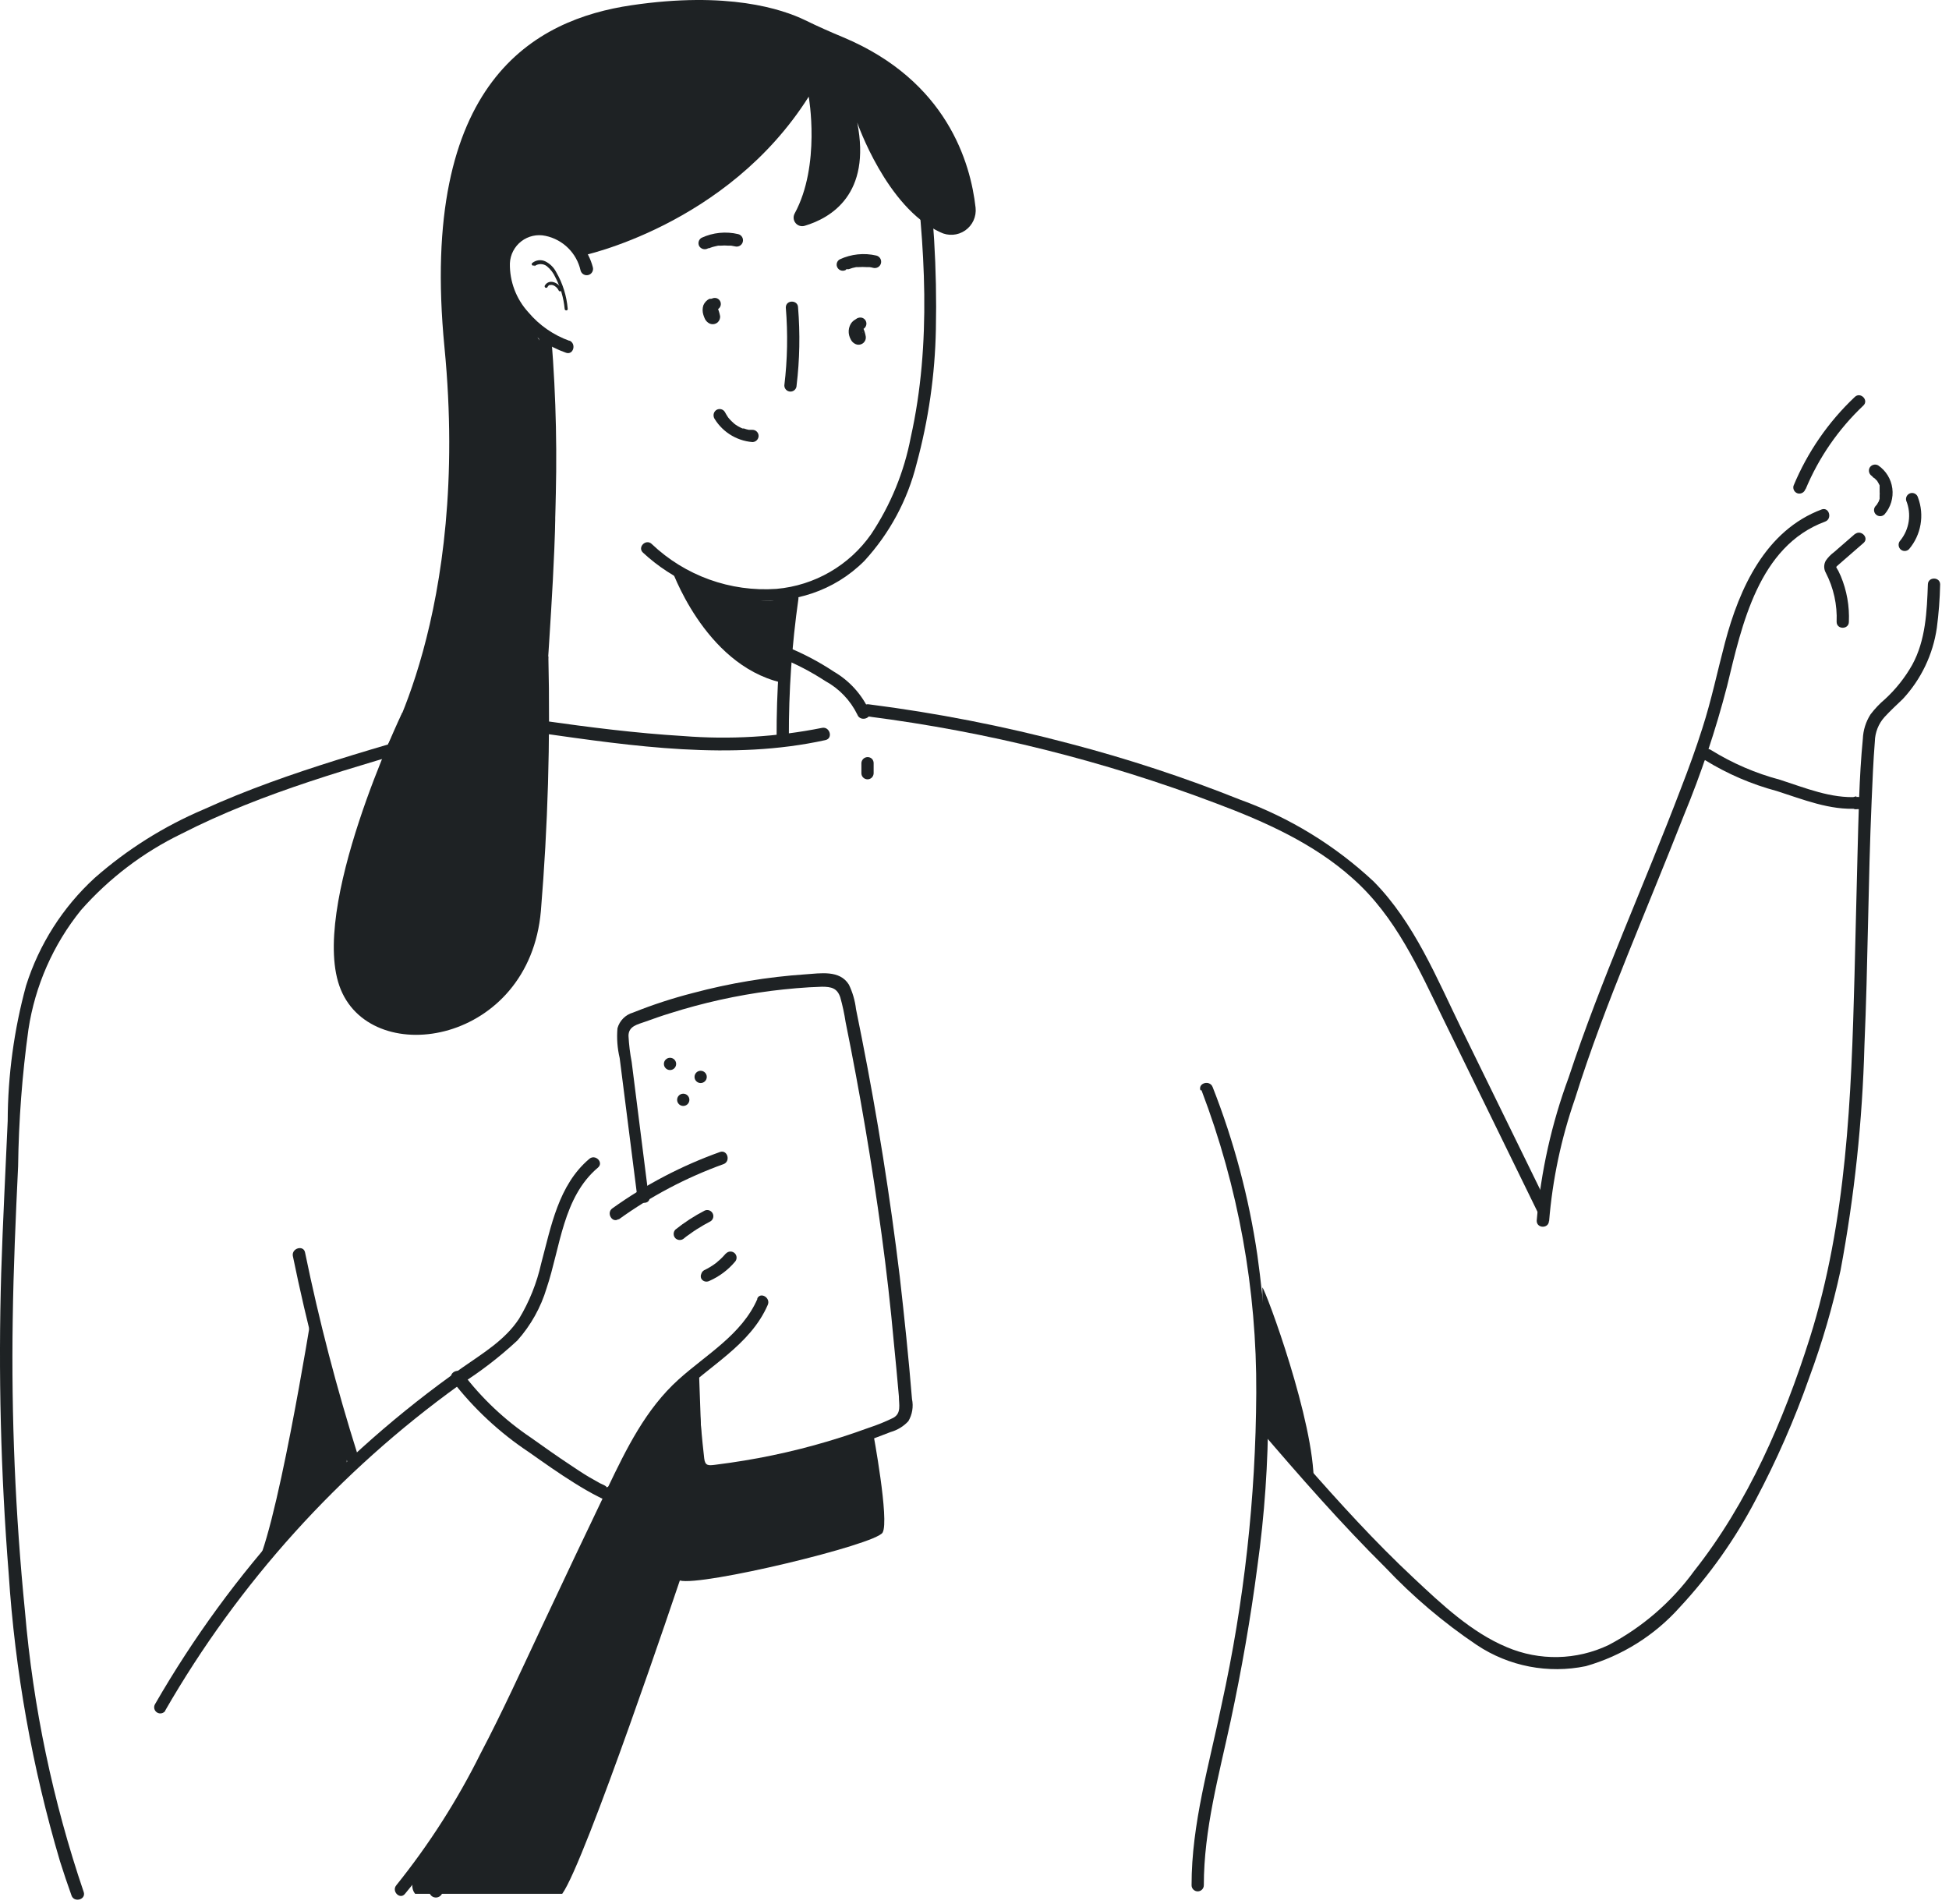 <svg width="214" height="209" viewBox="0 0 214 209" fill="none" xmlns="http://www.w3.org/2000/svg">
<path d="M100.231 16.518C101.576 26.903 102.303 37.706 100.002 48.01C99.278 51.807 97.8 55.42 95.657 58.637C93.251 62.081 89.444 64.282 85.259 64.651C80.199 65.004 75.224 63.212 71.551 59.714C70.919 59.122 69.963 60.077 70.596 60.669C77.16 66.776 88.178 68.31 94.904 61.584C97.672 58.571 99.643 54.912 100.635 50.943C101.95 46.117 102.664 41.146 102.76 36.145C102.897 29.586 102.501 23.027 101.576 16.532C101.469 15.684 100.124 15.671 100.231 16.532V16.518Z" fill="#1E2224"/>
<path d="M77.886 32.809C77.59 32.961 77.356 33.214 77.227 33.522C77.12 33.859 77.12 34.221 77.227 34.558C77.276 34.724 77.339 34.886 77.416 35.042C77.516 35.227 77.665 35.38 77.846 35.486C78.165 35.665 78.563 35.616 78.828 35.365C78.995 35.193 79.083 34.959 79.07 34.719C79.007 34.387 78.907 34.062 78.774 33.751C78.719 33.585 78.61 33.443 78.465 33.347C78.296 33.28 78.109 33.28 77.94 33.347C77.77 33.393 77.626 33.505 77.537 33.657C77.471 33.821 77.471 34.004 77.537 34.168L77.685 34.598C77.745 34.716 77.786 34.844 77.806 34.975V34.867V34.692V34.531L77.913 34.396L78.048 34.289L78.209 34.221H78.398H78.573L78.734 34.289L78.868 34.396L78.788 34.316L78.895 34.45C78.843 34.379 78.798 34.302 78.761 34.221L78.828 34.383C78.789 34.283 78.762 34.179 78.748 34.074V34.248C78.734 34.159 78.734 34.069 78.748 33.979V34.168C78.74 34.096 78.74 34.024 78.748 33.952L78.68 34.114C78.708 34.051 78.744 33.992 78.788 33.939L78.68 34.074L78.815 33.925L78.68 34.033L78.815 33.952C78.967 33.864 79.078 33.719 79.124 33.549C79.171 33.376 79.146 33.192 79.057 33.038C78.968 32.886 78.823 32.775 78.653 32.728C78.48 32.689 78.299 32.712 78.142 32.795L77.886 32.809Z" fill="#1E2224"/>
<path d="M93.949 35.056C93.651 35.209 93.421 35.468 93.303 35.782C93.173 36.112 93.15 36.474 93.236 36.818C93.279 36.982 93.342 37.14 93.425 37.289C93.52 37.477 93.67 37.631 93.855 37.733C94.166 37.918 94.561 37.874 94.824 37.625C95 37.459 95.09 37.22 95.066 36.979C95.013 36.64 94.913 36.309 94.77 35.997C94.721 35.829 94.611 35.685 94.46 35.594C94.306 35.504 94.122 35.48 93.949 35.526C93.781 35.576 93.638 35.687 93.546 35.836C93.473 36.003 93.473 36.193 93.546 36.36L93.694 36.791C93.746 36.908 93.787 37.029 93.815 37.154V36.979V36.845L93.882 36.683L93.99 36.549L94.124 36.441L94.285 36.374H94.541L94.703 36.441L94.85 36.549L94.756 36.468L94.864 36.603C94.816 36.531 94.775 36.454 94.743 36.374V36.535C94.702 36.436 94.675 36.332 94.662 36.226V36.414C94.656 36.325 94.656 36.235 94.662 36.145V36.32C94.65 36.249 94.65 36.176 94.662 36.105V36.266C94.688 36.205 94.72 36.147 94.756 36.091L94.649 36.239C94.695 36.187 94.744 36.137 94.797 36.091L94.662 36.199C94.698 36.16 94.745 36.132 94.797 36.118C94.947 36.027 95.057 35.883 95.106 35.715C95.156 35.542 95.134 35.356 95.045 35.199C94.957 35.042 94.809 34.928 94.635 34.881C94.458 34.842 94.273 34.866 94.111 34.948L93.949 35.056Z" fill="#1E2224"/>
<path d="M62.538 37.423C60.78 36.797 59.22 35.715 58.018 34.289C56.675 32.822 55.948 30.896 55.986 28.908C56.028 27.956 56.488 27.071 57.243 26.49C57.998 25.909 58.97 25.691 59.901 25.895C61.818 26.301 63.322 27.789 63.748 29.701C63.849 30.073 64.231 30.293 64.603 30.192C64.974 30.092 65.194 29.71 65.094 29.338C64.619 27.529 63.402 26.005 61.744 25.141C60.096 24.264 58.105 24.335 56.525 25.329C53.094 27.764 54.843 32.688 57.09 35.298C58.451 36.859 60.194 38.041 62.148 38.728C62.968 39.011 63.318 37.719 62.511 37.383L62.538 37.423Z" fill="#1E2224"/>
<path d="M58.691 29.217C59.09 28.921 59.636 28.921 60.036 29.217C60.448 29.553 60.776 29.982 60.991 30.468C61.545 31.541 61.887 32.71 62 33.912C62 34.127 62.35 34.141 62.336 33.912C62.218 32.49 61.786 31.112 61.072 29.877C60.809 29.364 60.39 28.949 59.874 28.693C59.399 28.469 58.837 28.543 58.435 28.881C58.274 29.029 58.502 29.258 58.664 29.123L58.691 29.217Z" fill="#1E2224"/>
<path d="M60.278 31.302H60.345C60.464 31.269 60.59 31.269 60.709 31.302C60.994 31.413 61.225 31.63 61.354 31.908C61.462 32.096 61.758 31.908 61.65 31.733C61.482 31.348 61.143 31.065 60.735 30.966C60.366 30.862 59.975 31.038 59.807 31.383C59.781 31.476 59.836 31.572 59.928 31.598C60.023 31.598 60.09 31.598 60.13 31.477L60.278 31.302Z" fill="#1E2224"/>
<path d="M59.175 37.181C60.208 50.001 59.715 62.897 57.708 75.601C57.574 76.448 58.879 76.811 59.054 75.951C61.09 63.133 61.591 50.118 60.547 37.181C60.466 36.32 59.121 36.32 59.202 37.181H59.175Z" fill="#1E2224"/>
<path d="M86.321 65.754C85.602 70.802 85.251 75.896 85.272 80.995C85.272 81.856 86.617 81.856 86.617 80.995C86.597 75.896 86.947 70.802 87.666 65.754C87.774 64.906 86.429 64.906 86.321 65.754Z" fill="#1E2224"/>
<path d="M86.281 33.764C86.517 36.614 86.463 39.481 86.12 42.32C86.12 42.691 86.421 42.992 86.793 42.992C87.164 42.992 87.465 42.691 87.465 42.32C87.808 39.481 87.862 36.614 87.627 33.764C87.627 32.903 86.281 32.89 86.281 33.764Z" fill="#1E2224"/>
<path d="M77.752 27.253H77.86L78.035 27.186C78.166 27.136 78.301 27.095 78.438 27.065L78.842 26.971H78.963C79.03 26.971 79.044 26.971 78.963 26.971H79.124C79.406 26.944 79.69 26.944 79.972 26.971H80.281L80.712 27.051C81.083 27.148 81.463 26.925 81.559 26.553C81.656 26.182 81.433 25.803 81.062 25.706C79.709 25.382 78.287 25.524 77.026 26.11C76.706 26.302 76.599 26.714 76.784 27.038C76.984 27.346 77.386 27.451 77.712 27.28L77.752 27.253Z" fill="#1E2224"/>
<path d="M92.927 29.553H93.034H93.196L93.599 29.419L94.016 29.325H94.164H94.285C94.572 29.305 94.86 29.305 95.146 29.325H95.321H95.456C95.597 29.339 95.737 29.366 95.873 29.405C96.244 29.506 96.627 29.286 96.727 28.915C96.827 28.543 96.608 28.161 96.236 28.06C94.882 27.742 93.46 27.889 92.2 28.477C92.045 28.565 91.931 28.711 91.886 28.884C91.84 29.056 91.866 29.239 91.958 29.392C92.145 29.71 92.553 29.818 92.873 29.634L92.927 29.553Z" fill="#1E2224"/>
<path d="M51.87 78.977C41.956 82.017 31.826 84.56 22.356 88.865C17.993 90.717 13.956 93.256 10.397 96.385C6.893 99.598 4.296 103.676 2.863 108.209C1.54 113.054 0.862 118.052 0.845 123.074C0.603 128.63 0.307 134.185 0.132 139.755C-0.193 150.761 0.081 161.777 0.953 172.753C1.648 183.463 3.538 194.063 6.59 204.353C6.98 205.604 7.41 206.855 7.854 208.106C8.137 208.913 9.441 208.563 9.199 207.743C5.803 197.765 3.634 187.412 2.742 176.91C1.682 166.263 1.233 155.565 1.397 144.867C1.478 139.257 1.72 133.647 1.989 128.038C2.055 123.019 2.432 118.01 3.119 113.038C3.846 108.232 5.837 103.705 8.89 99.922C11.967 96.432 15.708 93.587 19.894 91.555C28.961 86.914 38.889 84.251 48.614 81.372L52.247 80.269C53.081 80.013 52.718 78.722 51.897 78.923L51.87 78.977Z" fill="#1E2224"/>
<path d="M52.691 79.892C53.757 77.001 55.664 74.494 58.166 72.695C58.484 72.508 58.592 72.1 58.408 71.78C58.321 71.625 58.174 71.511 58.002 71.466C57.83 71.42 57.646 71.446 57.493 71.538C54.7 73.529 52.575 76.319 51.4 79.542C51.303 79.914 51.526 80.293 51.897 80.39C52.269 80.486 52.648 80.263 52.745 79.892H52.691Z" fill="#1E2224"/>
<path d="M85.743 72.224C87.444 72.912 89.075 73.764 90.612 74.767C92.141 75.6 93.373 76.888 94.137 78.453C94.433 79.26 95.738 78.91 95.482 78.103C94.663 76.278 93.295 74.754 91.568 73.744C89.877 72.622 88.074 71.679 86.187 70.933C85.827 70.838 85.457 71.046 85.353 71.403C85.258 71.76 85.468 72.126 85.823 72.224H85.743Z" fill="#1E2224"/>
<path d="M95.375 78.668C108.417 80.339 121.217 83.536 133.512 88.192C138.893 90.21 144.274 92.618 148.525 96.438C153.26 100.622 155.789 106.379 158.507 111.949L168.784 132.975C169.161 133.755 170.318 133.082 169.941 132.302L160.525 113.065C157.767 107.429 155.305 101.321 150.839 96.788C146.602 92.825 141.605 89.763 136.149 87.788C130.054 85.353 123.814 83.3 117.464 81.641C110.205 79.715 102.825 78.272 95.375 77.323C94.514 77.215 94.514 78.56 95.375 78.668Z" fill="#1E2224"/>
<path d="M170.089 134.105C170.461 129.518 171.415 124.998 172.927 120.652C174.609 115.271 176.613 110.065 178.698 104.873C180.783 99.68 182.868 94.663 184.886 89.524C186.796 84.904 188.383 80.158 189.635 75.318C191.263 68.592 193.092 59.969 200.397 57.265C201.204 56.969 200.854 55.664 200.047 55.92C193.859 58.22 190.98 64.583 189.406 70.543C188.572 73.691 187.913 76.879 186.917 79.959C186.218 82.165 185.424 84.345 184.59 86.497C180.555 97.124 175.806 107.483 172.241 118.285C170.367 123.349 169.186 128.643 168.73 134.024C168.73 134.898 170.075 134.898 170.075 134.024L170.089 134.105Z" fill="#1E2224"/>
<path d="M198.258 53.7C199.706 50.233 201.864 47.108 204.594 44.526C205.226 43.934 204.271 42.979 203.652 43.584C200.748 46.325 198.456 49.649 196.926 53.337C196.831 53.697 197.04 54.067 197.397 54.171C197.755 54.259 198.121 54.053 198.231 53.7H198.258Z" fill="#1E2224"/>
<path d="M205.683 52.422L205.818 52.503C205.75 52.503 205.818 52.503 205.818 52.503C205.818 52.503 205.965 52.638 206.019 52.705L206.113 52.799C206.033 52.678 206.181 52.866 206.113 52.799L206.248 53.028C206.298 53.11 206.343 53.195 206.383 53.283C206.379 53.333 206.379 53.382 206.383 53.431C206.389 53.516 206.389 53.602 206.383 53.687V53.848C206.383 53.848 206.383 54.01 206.383 53.916C206.383 53.821 206.383 53.916 206.383 53.916V54.05C206.396 54.148 206.396 54.248 206.383 54.346C206.383 54.346 206.383 54.427 206.383 54.481C206.383 54.346 206.383 54.534 206.383 54.481C206.389 54.575 206.389 54.669 206.383 54.763C206.357 54.859 206.326 54.953 206.288 55.046L206.208 55.18C206.17 55.261 206.125 55.337 206.073 55.409C205.952 55.557 206.073 55.409 206.073 55.409L205.965 55.53C205.839 55.654 205.768 55.824 205.768 56.001C205.768 56.178 205.839 56.347 205.965 56.471C206.092 56.599 206.264 56.67 206.443 56.67C206.622 56.67 206.794 56.599 206.921 56.471C207.6 55.688 207.912 54.652 207.778 53.624C207.644 52.596 207.078 51.674 206.221 51.091C205.896 50.913 205.489 51.019 205.293 51.333C205.115 51.657 205.221 52.064 205.535 52.261L205.683 52.422Z" fill="#1E2224"/>
<path d="M209.302 54.965C209.899 56.431 209.652 58.106 208.656 59.337C208.405 59.606 208.405 60.023 208.656 60.292C208.782 60.419 208.954 60.491 209.134 60.491C209.313 60.491 209.485 60.419 209.611 60.292C210.943 58.718 211.319 56.546 210.593 54.615C210.495 54.26 210.129 54.05 209.773 54.144C209.417 54.243 209.207 54.609 209.302 54.965Z" fill="#1E2224"/>
<path d="M203.733 58.57L201.365 60.628C201.02 60.881 200.72 61.19 200.477 61.543C200.237 61.959 200.237 62.472 200.477 62.888C201.332 64.549 201.74 66.403 201.661 68.269C201.661 69.144 203.006 69.13 203.006 68.269C203.083 66.552 202.78 64.838 202.118 63.251C202.024 63.063 201.943 62.861 201.849 62.673C201.755 62.485 201.594 62.31 201.607 62.162C201.607 62.283 201.607 62.269 201.688 62.162L201.916 61.96L202.455 61.489L204.62 59.606C205.266 59.041 204.311 58.086 203.665 58.651L203.733 58.57Z" fill="#1E2224"/>
<path d="M211.683 64.112C211.575 67.139 211.441 70.287 209.961 72.991C209.171 74.389 208.168 75.655 206.988 76.744C206.394 77.244 205.857 77.808 205.387 78.426C204.87 79.231 204.578 80.16 204.54 81.116C204.123 85.394 204.069 89.752 203.948 94.057C203.827 98.362 203.746 102.761 203.625 107.106C203.275 120.437 202.764 134.078 198.715 146.898C195.863 155.911 191.908 165.031 186.029 172.457C183.558 175.862 180.336 178.651 176.613 180.609C173.096 182.282 169.03 182.365 165.447 180.838C161.546 179.21 158.264 176.103 155.21 173.237C150.973 169.282 147.058 164.964 143.238 160.619C141.865 159.059 140.52 157.489 139.202 155.911C138.637 155.252 137.682 156.207 138.247 156.866C142.713 162.085 147.246 167.265 152.13 172.107C155.149 175.304 158.515 178.156 162.165 180.609C165.682 182.947 169.989 183.78 174.124 182.923C178.1 181.789 181.674 179.55 184.429 176.466C187.716 172.931 190.516 168.972 192.756 164.695C195.066 160.349 197.045 155.834 198.675 151.189C200.088 147.369 201.23 143.453 202.091 139.472C203.617 131.321 204.494 123.063 204.715 114.774C205.105 105.801 205.118 96.828 205.508 87.869C205.602 85.717 205.683 83.564 205.858 81.412C205.879 80.417 206.256 79.462 206.921 78.722C207.566 78.022 208.266 77.376 208.939 76.731C210.944 74.569 212.244 71.847 212.665 68.928C212.873 67.349 212.995 65.759 213.028 64.166C213.028 63.305 211.683 63.305 211.683 64.166V64.112Z" fill="#1E2224"/>
<path d="M73.649 62.256C73.649 62.256 77.241 72.91 85.757 74.928L86.846 67.18C86.846 67.18 88.272 64.489 85.501 65.754C82.73 67.018 73.649 62.256 73.649 62.256Z" fill="#1E2224"/>
<path d="M63.816 28.101C63.816 28.101 79.811 24.832 88.797 10.613C88.797 10.613 90.142 18.132 87.25 23.446C87.07 23.782 87.111 24.193 87.352 24.487C87.594 24.782 87.989 24.901 88.353 24.791C91.245 23.93 95.684 21.321 94.124 13.451C94.124 13.451 97.326 22.773 103.231 25.491C104.111 25.935 105.164 25.863 105.975 25.302C106.786 24.74 107.225 23.781 107.119 22.8C106.567 17.863 103.971 8.877 92.604 4.102C91.178 3.51 89.779 2.891 88.407 2.218C85.851 0.981 79.878 -0.983 69.332 0.577C58.785 2.138 45.951 8.864 48.803 38.136C51.655 67.408 41.929 82.959 41.929 82.959C41.929 82.959 60.09 79.152 59.901 78.345C59.713 77.538 60.803 65.121 60.964 57.117C61.021 51.724 60.738 46.332 60.117 40.974C60.117 40.974 60.117 37.423 58.005 35.97C55.893 34.517 54.507 29.459 55.812 27.347C56.772 25.995 58.38 25.257 60.032 25.413C61.683 25.568 63.125 26.593 63.816 28.101Z" fill="#1E2224"/>
<path d="M44.149 78.278C44.149 78.278 33.791 99.882 37.423 108.653C41.055 117.424 58.126 114.572 59.39 100.003C60.157 90.711 60.431 81.384 60.211 72.063" fill="#1E2224"/>
<path d="M78.29 45.683C79.151 47.312 80.785 48.389 82.622 48.535C82.991 48.528 83.288 48.231 83.295 47.862C83.295 47.491 82.994 47.19 82.622 47.19H82.488C82.394 47.19 82.595 47.19 82.488 47.19H82.219C82.036 47.154 81.856 47.105 81.68 47.041H81.519C81.452 47.041 81.519 47.041 81.519 47.041L81.263 46.92C81.09 46.835 80.924 46.736 80.766 46.624L80.658 46.544C80.51 46.45 80.658 46.544 80.658 46.544L80.55 46.45C80.414 46.331 80.284 46.205 80.16 46.073L79.972 45.858C79.972 45.858 79.972 45.938 79.972 45.858L79.891 45.737C79.784 45.575 79.69 45.414 79.595 45.239C79.408 44.921 79 44.813 78.681 44.997C78.361 45.189 78.254 45.601 78.439 45.925L78.29 45.683Z" fill="#1E2224"/>
<path d="M131.925 119.697C135.966 130.311 138.004 141.581 137.938 152.938C137.88 164.425 136.609 175.874 134.144 187.093C132.799 193.658 130.822 200.223 130.835 206.976C130.835 207.347 131.136 207.648 131.508 207.648C131.879 207.648 132.18 207.347 132.18 206.976C132.18 200.842 133.848 194.869 135.126 188.936C136.324 183.327 137.319 177.677 138.059 171.986C139.64 160.647 139.64 149.143 138.059 137.804C137.134 131.484 135.487 125.291 133.149 119.348C132.839 118.54 131.535 118.89 131.804 119.697H131.925Z" fill="#1E2224"/>
<path d="M18.119 187.833C26.219 173.757 37.225 161.568 50.404 152.077C52.688 150.646 54.833 149.002 56.807 147.167C58.287 145.506 59.385 143.54 60.023 141.409C61.529 136.93 61.812 131.428 65.659 128.186C66.318 127.621 65.363 126.666 64.704 127.231C61.314 130.096 60.507 134.656 59.417 138.732C58.94 140.863 58.122 142.902 56.996 144.772C55.462 147.126 52.96 148.606 50.754 150.153C36.951 159.867 25.436 172.479 17.016 187.107C16.834 187.425 16.941 187.831 17.257 188.018C17.573 188.205 17.98 188.105 18.172 187.793L18.119 187.833Z" fill="#1E2224"/>
<path d="M67.918 133.889C71.454 131.335 75.33 129.288 79.434 127.809C80.241 127.526 79.904 126.222 79.084 126.464C74.864 127.969 70.875 130.056 67.233 132.665C66.533 133.163 67.233 134.333 67.918 133.836V133.889Z" fill="#1E2224"/>
<path d="M77.376 132.907C76.238 133.494 75.161 134.193 74.161 134.992C73.903 135.259 73.903 135.681 74.161 135.948C74.43 136.199 74.847 136.199 75.116 135.948L75.291 135.8C75.17 135.907 75.291 135.8 75.385 135.732C75.501 135.641 75.623 135.556 75.748 135.477C75.99 135.302 76.232 135.127 76.488 134.966C76.999 134.643 77.51 134.347 78.049 134.064C78.327 133.861 78.408 133.48 78.234 133.182C78.061 132.884 77.69 132.765 77.376 132.907Z" fill="#1E2224"/>
<path d="M79.663 137.656C79.485 137.863 79.296 138.061 79.098 138.248L78.802 138.504L78.654 138.638C78.533 138.732 78.654 138.638 78.654 138.638C78.235 138.957 77.784 139.232 77.308 139.459C77.156 139.548 77.045 139.692 76.999 139.862C76.925 140.025 76.925 140.211 76.999 140.374C77.082 140.525 77.223 140.636 77.389 140.683C77.566 140.729 77.754 140.705 77.914 140.616C78.981 140.142 79.929 139.434 80.685 138.544C80.941 138.282 80.941 137.864 80.685 137.602C80.559 137.475 80.387 137.403 80.207 137.403C80.028 137.403 79.856 137.475 79.73 137.602L79.663 137.656Z" fill="#1E2224"/>
<path d="M83.174 142.58C81.465 146.521 77.551 148.7 74.497 151.458C70.905 154.7 68.793 159.032 66.735 163.323C64.296 168.408 61.879 173.502 59.484 178.605C57.292 183.259 55.166 187.954 52.758 192.528C50.207 197.663 47.108 202.507 43.517 206.976C42.965 207.635 43.907 208.59 44.458 207.931C50.956 200.115 55.22 190.833 59.471 181.699C61.874 176.551 64.309 171.408 66.775 166.269C68.928 161.763 70.919 156.853 74.497 153.261C77.793 149.965 82.367 147.718 84.304 143.252C84.64 142.472 83.483 141.786 83.133 142.58H83.174Z" fill="#1E2224"/>
<path d="M71.242 131.522L69.735 119.576L69.358 116.59C69.176 115.644 69.059 114.687 69.009 113.724C69.009 112.648 70.004 112.473 70.865 112.164C71.726 111.855 72.627 111.532 73.555 111.249C77.174 110.101 80.888 109.277 84.654 108.787C86.51 108.559 88.38 108.384 90.25 108.33C91.272 108.33 91.931 108.478 92.268 109.514C92.515 110.398 92.708 111.297 92.846 112.204C94.415 119.944 95.734 127.719 96.801 135.531C97.339 139.486 97.787 143.45 98.146 147.422C98.348 149.387 98.523 151.351 98.698 153.315C98.698 154.216 98.994 155.171 98.066 155.669C97.195 156.093 96.296 156.457 95.375 156.758C91.439 158.201 87.389 159.313 83.268 160.081C82.246 160.269 81.21 160.444 80.174 160.592L78.479 160.821C77.793 160.902 77.416 160.942 77.322 160.108C77.067 157.915 76.892 155.696 76.69 153.489C76.596 152.629 75.25 152.615 75.345 153.489C75.56 155.749 75.735 158.009 75.99 160.216C75.978 160.867 76.26 161.49 76.757 161.911C77.51 162.422 78.587 162.099 79.448 161.991C83.658 161.439 87.816 160.539 91.877 159.301C93.882 158.682 95.913 157.956 97.796 157.216C98.539 157.007 99.209 156.597 99.734 156.032C100.169 155.3 100.313 154.431 100.137 153.597C99.774 149.117 99.303 144.651 98.792 140.145C97.734 131.392 96.348 122.679 94.635 114.007L93.99 110.792C93.881 109.858 93.618 108.948 93.209 108.101C92.2 106.46 90.061 106.864 88.42 106.971C84.257 107.254 80.13 107.939 76.098 109.016C73.856 109.589 71.654 110.308 69.506 111.169C68.675 111.405 68.028 112.058 67.798 112.89C67.704 113.986 67.786 115.09 68.04 116.159L69.977 131.414C70.085 132.262 71.43 132.275 71.322 131.414L71.242 131.522Z" fill="#1E2224"/>
<path d="M73.569 117.478C73.94 117.478 74.241 117.177 74.241 116.805C74.241 116.434 73.94 116.132 73.569 116.132C73.197 116.132 72.896 116.434 72.896 116.805C72.896 117.177 73.197 117.478 73.569 117.478Z" fill="#1E2224"/>
<path d="M76.931 118.904C77.303 118.904 77.604 118.603 77.604 118.231C77.604 117.86 77.303 117.558 76.931 117.558C76.56 117.558 76.259 117.86 76.259 118.231C76.259 118.603 76.56 118.904 76.931 118.904Z" fill="#1E2224"/>
<path d="M75.021 121.419C75.393 121.419 75.694 121.118 75.694 120.746C75.694 120.375 75.393 120.074 75.021 120.074C74.65 120.074 74.349 120.375 74.349 120.746C74.349 121.118 74.65 121.419 75.021 121.419Z" fill="#1E2224"/>
<path d="M59.174 80.457C69.492 81.923 80.335 83.524 90.639 81.251C91.487 81.062 91.123 79.771 90.289 79.905C85.262 80.911 80.119 81.214 75.008 80.807C69.829 80.497 64.663 79.838 59.538 79.112C58.69 78.991 58.327 80.282 59.174 80.457Z" fill="#1E2224"/>
<path d="M95.926 84.883V83.78C95.927 83.604 95.86 83.435 95.738 83.309C95.543 83.124 95.257 83.07 95.008 83.172C94.759 83.273 94.592 83.511 94.581 83.78V84.883C94.579 85.158 94.745 85.406 95 85.51C95.255 85.614 95.547 85.552 95.738 85.354C95.857 85.226 95.925 85.058 95.926 84.883Z" fill="#1E2224"/>
<path d="M49.636 151.566C52.002 154.634 54.856 157.293 58.084 159.435C59.726 160.592 61.353 161.749 63.062 162.812C63.923 163.35 64.811 163.875 65.752 164.346C66.358 164.655 66.976 164.951 67.541 164.346C67.761 164.129 67.806 163.791 67.649 163.525V163.444C67.138 162.745 65.968 163.444 66.479 164.117V164.211L66.586 163.39C66.788 163.189 66.075 162.947 65.873 162.839L64.663 162.153C63.963 161.736 63.317 161.305 62.578 160.808C61.125 159.852 59.699 158.83 58.273 157.821C55.42 155.9 52.902 153.523 50.82 150.786C50.309 150.1 49.139 150.786 49.65 151.472L49.636 151.566Z" fill="#1E2224"/>
<path d="M187.2 83.443C189.651 84.959 192.312 86.105 195.097 86.847C197.962 87.762 200.935 88.986 204.002 88.77L203.827 87.425L203.545 87.493C202.711 87.681 203.06 88.986 203.908 88.838H204.177C204.903 88.663 204.769 87.493 204.002 87.493C201.056 87.694 198.204 86.497 195.446 85.609C192.779 84.903 190.232 83.806 187.886 82.354C187.173 81.856 186.541 83.026 187.2 83.511V83.443Z" fill="#1E2224"/>
<path d="M32.15 137.871C33.688 145.375 35.619 152.793 37.934 160.095C38.19 160.915 39.495 160.565 39.279 159.731C36.969 152.428 35.038 145.011 33.495 137.508C33.333 136.661 32.028 137.024 32.15 137.871Z" fill="#1E2224"/>
<path d="M47.31 202.442C47.357 203.303 47.357 204.165 47.31 205.025V206.29C47.304 206.68 47.255 207.068 47.162 207.447L47.337 207.151L47.807 206.962L48.144 207.056L48.386 207.299V207.904C48.556 207.578 48.452 207.176 48.144 206.976C47.82 206.791 47.408 206.898 47.215 207.218C47.015 207.582 47.148 208.039 47.511 208.24C47.696 208.336 47.912 208.351 48.108 208.283C48.304 208.214 48.463 208.067 48.547 207.877C48.654 207.575 48.709 207.256 48.709 206.935L48.789 206.021C48.87 204.825 48.87 203.625 48.789 202.429C48.789 202.057 48.488 201.756 48.117 201.756C47.748 201.763 47.451 202.06 47.444 202.429L47.31 202.442Z" fill="#1E2224"/>
<path d="M95.859 157.243C95.859 157.243 97.675 166.942 96.909 168.26C96.142 169.578 77.026 174.179 74.645 173.52C74.645 173.52 64.247 204.46 61.731 207.917H45.588C45.588 207.917 44.512 206.882 46.288 204.662C48.063 202.442 53.135 193.456 53.135 193.456L62.296 174.354C63.09 172.672 70.004 158.359 70.717 157.243C71.43 156.126 76.744 150.517 76.744 150.517L77.134 161.359C80.382 161.149 83.607 160.676 86.779 159.947C91.34 158.776 95.859 157.243 95.859 157.243Z" fill="#1E2224"/>
<path d="M34.234 144.153C34.234 144.153 30.199 169.403 27.804 172.524C27.804 172.524 35.297 164.09 36.239 163.175C37.18 162.26 38.647 162.57 37.867 157.592" fill="#1E2224"/>
<path d="M138.61 141.342C139.027 141.786 144.341 156.14 144.247 162.866L140.601 159.261C140.601 159.261 137.763 153.88 138.61 152.158" fill="#1E2224"/>
</svg>
